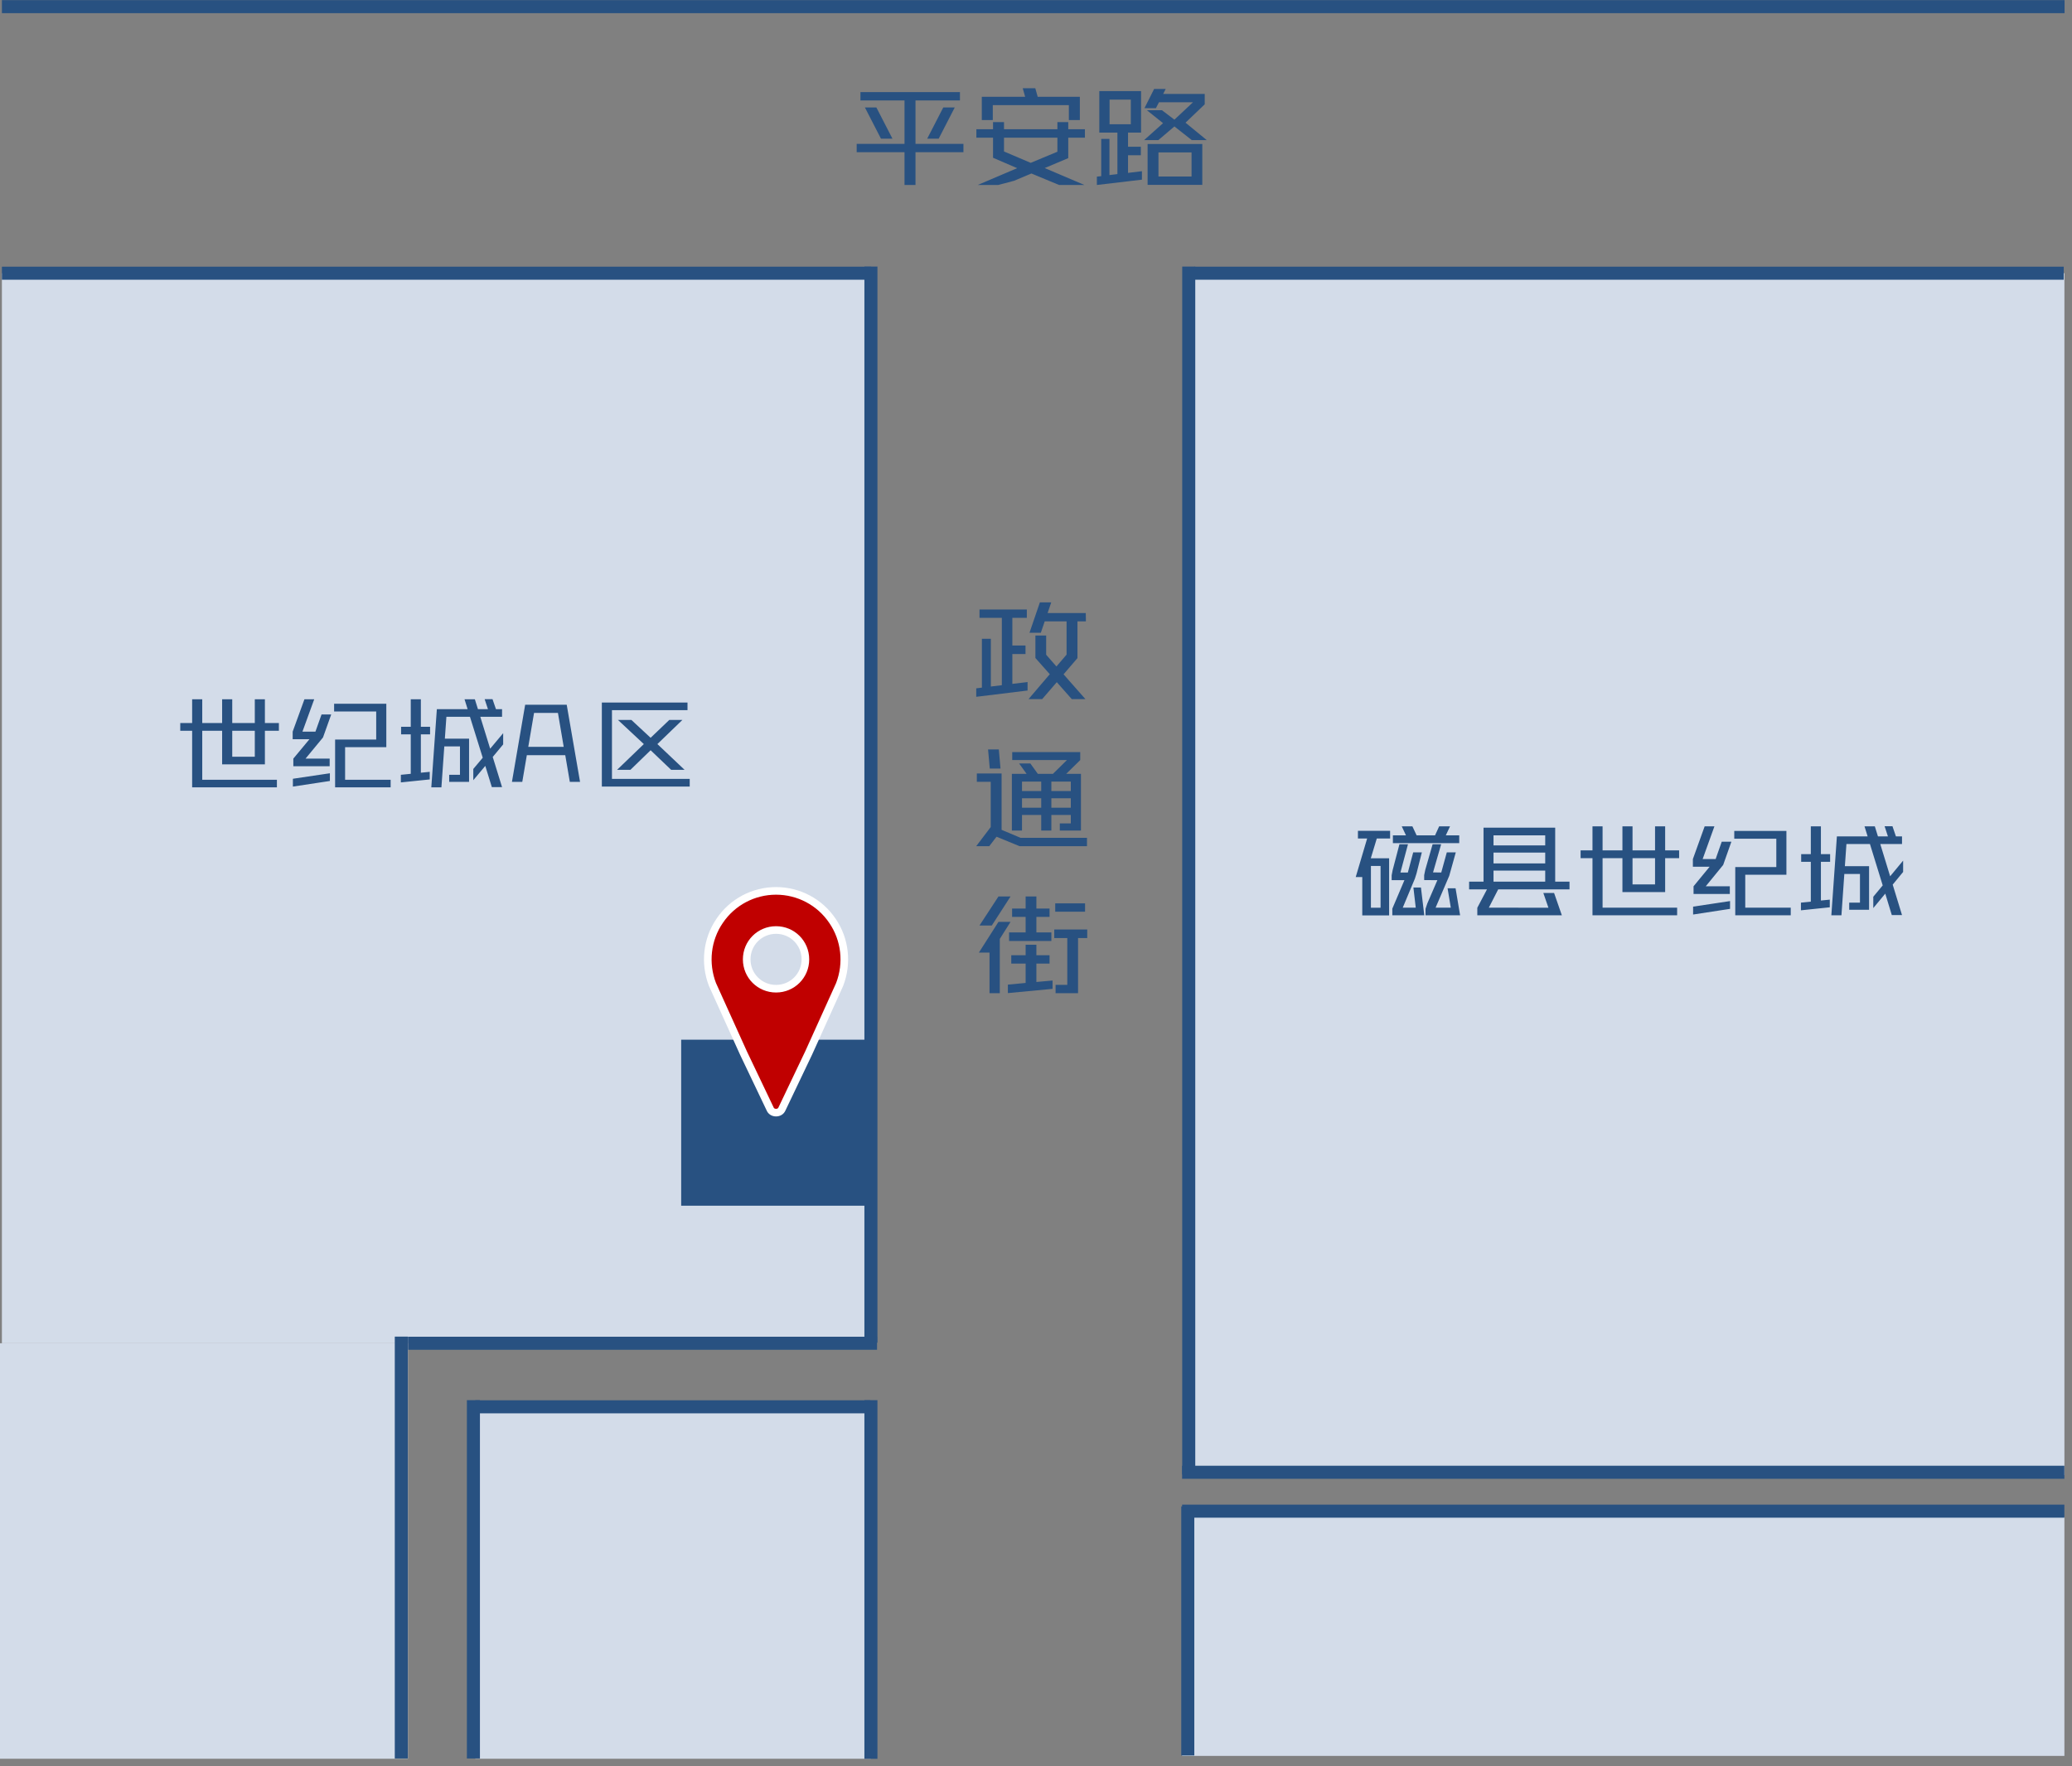 <svg width="2184" height="1862" xmlns="http://www.w3.org/2000/svg" xmlns:xlink="http://www.w3.org/1999/xlink" xml:space="preserve" overflow="hidden"><rect width="100%" height="100%" fill="#808080" stroke="none"/><defs><clipPath id="clip0"><rect x="1009" y="191" width="2184" height="1862"/></clipPath></defs><g clip-path="url(#clip0)" transform="translate(-1009 -191)"><rect x="2268" y="479" width="917" height="1267" fill="#D3DCE9"/><rect x="1011" y="479" width="916" height="1128" fill="#D3DCE9"/><path d="M1011 479 1927.29 479" stroke="#285181" stroke-width="13.75" stroke-miterlimit="8" fill="none" fill-rule="evenodd"/><path d="M1011 198 3185.16 198" stroke="#285181" stroke-width="13.75" stroke-miterlimit="8" fill="none" fill-rule="evenodd"/><path d="M1927 472 1927 1606.37" stroke="#285181" stroke-width="13.75" stroke-miterlimit="8" fill="none" fill-rule="evenodd"/><path d="M2268 479 3184.29 479" stroke="#285181" stroke-width="13.75" stroke-miterlimit="8" fill="none" fill-rule="evenodd"/><path d="M2262 472 2262 1745.25" stroke="#285181" stroke-width="13.75" stroke-miterlimit="8" fill="none" fill-rule="evenodd"/><rect x="1727" y="1287" width="200" height="175" fill="#285181"/><g><g><g><path d="M1827 1233.25C1809.81 1233.25 1796.06 1219.5 1796.06 1202.31 1796.06 1185.13 1809.81 1171.38 1827 1171.38 1844.19 1171.38 1857.94 1185.13 1857.94 1202.31 1857.94 1219.5 1844.19 1233.25 1827 1233.25ZM1827 1130.13C1803.28 1130.13 1780.94 1141.81 1767.53 1161.75 1754.12 1181.34 1751.38 1206.44 1759.97 1228.78L1792.62 1300.97 1820.81 1360.09C1821.84 1362.5 1824.25 1363.88 1827 1363.88 1829.75 1363.88 1832.16 1362.5 1833.19 1360.09L1861.38 1300.97 1894.03 1228.78C1902.62 1206.44 1899.88 1181.34 1886.47 1161.75 1873.06 1141.81 1850.72 1130.13 1827 1130.13Z" stroke="#FFFFFF" stroke-width="8.021" fill="#C00000"/></g></g></g><path d="M1439 1607 1933.45 1607" stroke="#285181" stroke-width="13.75" stroke-miterlimit="8" fill="none" fill-rule="evenodd"/><rect x="1510" y="1680" width="417" height="365" fill="#D3DCE9"/><path d="M1510 1674 1926.4 1674" stroke="#285181" stroke-width="13.75" stroke-miterlimit="8" fill="none" fill-rule="evenodd"/><path d="M1927 1667 1927 2045.06" stroke="#285181" stroke-width="13.75" stroke-miterlimit="8" fill="none" fill-rule="evenodd"/><rect x="1009" y="1607" width="430" height="438" fill="#D3DCE9"/><path d="M1508 1667 1508 2044.71" stroke="#285181" stroke-width="13.75" stroke-miterlimit="8" fill="none" fill-rule="evenodd"/><path d="M1432 1600 1432 2044.74" stroke="#285181" stroke-width="13.75" stroke-miterlimit="8" fill="none" fill-rule="evenodd"/><path d="M2255 1743 3184.95 1743" stroke="#285181" stroke-width="13.75" stroke-miterlimit="8" fill="none" fill-rule="evenodd"/><rect x="2255" y="1790" width="930" height="252" fill="#D3DCE9"/><path d="M2255 1784 3184.95 1784" stroke="#285181" stroke-width="13.75" stroke-miterlimit="8" fill="none" fill-rule="evenodd"/><path d="M2261 1779 2261 2041.55" stroke="#285181" stroke-width="13.75" stroke-miterlimit="8" fill="none" fill-rule="evenodd"/><path d="M2090.07 1186.89 2101.4 1186.89 2101.4 1197.98 2115.28 1197.98 2115.28 1206.77 2101.4 1206.77 2101.4 1226.15 2118.46 1224.62 2118.46 1233.41 2071.36 1237.87 2071.36 1228.95 2090.07 1227.17 2090.07 1206.77 2074.92 1206.77 2074.92 1197.98 2090.07 1197.98ZM2120.24 1170.83 2155 1170.83 2155 1179.88 2145.32 1179.88 2145.32 1238 2121.64 1238 2121.64 1229.21 2133.99 1229.21 2133.99 1179.88 2120.24 1179.88ZM2061.43 1162.8 2074.16 1162.8 2062.83 1180.77 2062.83 1238 2052 1238 2052 1195.17 2040.8 1195.17ZM2121.26 1143.3 2152.71 1143.3 2152.71 1152.09 2121.26 1152.09ZM2090.07 1136.03 2101.4 1136.03 2101.4 1148.78 2115.28 1148.78 2115.28 1157.57 2101.4 1157.57 2101.4 1173.89 2117.19 1173.89 2117.19 1182.94 2072.63 1182.94 2072.63 1173.89 2090.07 1173.89 2090.07 1157.57 2075.81 1157.57 2075.81 1148.78 2090.07 1148.78ZM2061.43 1136.03 2074.16 1136.03 2054.42 1166.62 2041.44 1166.62ZM2117.19 1032.51 2117.19 1042.45 2137.69 1042.45 2137.69 1032.51ZM2086.25 1032.51 2086.25 1042.45 2106.49 1042.45 2106.49 1032.51ZM2117.19 1014.92 2117.19 1024.86 2137.69 1024.86 2137.69 1014.92ZM2086.25 1014.92 2086.25 1024.86 2106.49 1024.86 2106.49 1014.92ZM2038.64 1006.38 2064.74 1006.38 2064.74 1065.78 2084.72 1074.19 2154.75 1074.19 2154.75 1082.98 2083.58 1082.98 2059.39 1073.04 2051.75 1082.98 2038 1082.98 2053.28 1062.84 2053.28 1015.18 2038.64 1015.18ZM2075.94 983.821 2147.62 983.821 2147.62 992.233 2132.85 1006.76 2148.38 1006.76 2148.38 1066.54 2126.1 1066.54 2126.1 1059.02 2137.69 1059.02 2137.69 1050.1 2117.19 1050.1 2117.19 1066.54 2106.49 1066.54 2106.49 1050.1 2086.25 1050.1 2086.25 1066.54 2075.56 1066.54 2075.56 1006.76 2091.09 1006.76 2083.2 995.802 2095.04 995.802 2102.93 1006.76 2118.84 1006.76 2133.61 992.233 2075.94 992.233ZM2050.48 981.017 2061.81 981.017 2063.59 1001.16 2052.26 1001.16ZM2041.44 833.52 2091.34 833.52 2091.34 842.315 2076.07 842.315 2076.07 871.503 2089.94 871.503 2089.94 880.425 2076.07 880.425 2076.07 911.907 2092.11 909.995 2092.11 918.917 2038 925.545 2038 916.623 2043.98 915.858 2043.98 864.365 2053.41 864.365 2053.41 914.711 2064.99 913.309 2064.99 842.315 2041.44 842.315ZM2105.09 826 2117.06 826 2113.24 837.217 2153.47 837.217 2153.6 846.011 2144.69 846.011 2144.69 884.758 2130.05 901.838 2153.09 927.967 2138.7 927.967 2122.92 910.123 2107.51 927.967 2093.13 927.967 2115.53 901.71 2100.38 884.631 2100.38 860.924 2111.71 860.924 2111.71 881.189 2122.54 893.553 2133.23 881.062 2133.23 846.011 2110.19 846.011 2106.11 857.992 2094.15 857.992Z" fill="#285181" fill-rule="evenodd"/><path d="M2230.09 351.702 2230.09 377.075 2264.96 377.075 2264.96 351.702ZM2218.63 342.777 2276.29 342.777 2276.29 385.872 2218.63 385.872ZM2067.29 336.147 2067.29 350.682 2095.42 362.667 2123.55 350.937 2123.55 336.147ZM2055.71 319.7 2067.29 319.7 2067.29 327.222 2123.55 327.222 2123.55 319.7 2135 319.7 2135 327.222 2152.57 327.222 2152.57 336.147 2135 336.147 2135 357.695 2110.18 368.15 2152.06 386 2125.33 386 2096.18 373.887 2077.98 381.537 2061.18 386 2039.54 386 2081.16 368.277 2055.71 357.312 2055.71 336.147 2038.14 336.147 2038.14 327.222 2055.71 327.222ZM2003.26 304.272 2015.36 304.272 1998.43 337.167 1986.33 337.167ZM1920.66 304.272 1932.75 304.272 1949.68 337.167 1937.58 337.167ZM2178.54 295.985 2178.54 321.995 2200.94 321.995 2200.94 295.985ZM1915.95 288.08 2020.83 288.08 2020.83 296.877 1973.99 296.877 1973.99 342.65 2024.52 342.65 2024.52 351.447 1973.99 351.447 1973.99 386 1962.4 386 1962.4 351.447 1912 351.447 1912 342.65 1962.4 342.65 1962.4 296.877 1915.95 296.877ZM2167.72 287.06 2211.76 287.06 2211.76 330.792 2198.01 330.792 2198.01 345.71 2211.5 345.71 2211.5 354.635 2198.01 354.635 2198.01 373.25 2212.65 371.465 2212.65 380.39 2165.17 386 2165.17 377.202 2169.75 376.693 2169.75 337.422 2178.41 337.422 2178.41 375.545 2186.81 374.525 2186.81 330.792 2167.72 330.792ZM2225.5 284.765 2237.72 284.765 2235.05 289.992 2278.84 289.992 2278.84 300.957 2258.6 320.337 2281 338.697 2265.22 338.697 2246.89 324.29 2229.96 338.697 2214.94 338.697 2234.92 320.847 2217.87 307.205 2233.78 307.205 2246.89 317.15 2266.49 298.79 2230.6 298.79 2227.41 305.037 2215.32 305.037ZM2087.02 284 2100.25 284 2102.8 293.052 2147.22 293.052 2147.22 317.532 2135.64 317.532 2135.64 301.85 2055.45 301.85 2055.45 317.532 2043.87 317.532 2043.87 293.052 2089.56 293.052Z" fill="#285181" fill-rule="evenodd"/><path d="M1356.72 1006.14 1356.72 1014.27 1317.73 1020.19 1317.73 1011.94ZM1253.8 961.323 1253.8 988.723 1277.57 988.723 1277.57 961.323ZM1660.36 949.944 1674.53 949.944 1694.79 968.753 1714.46 949.944 1728.27 949.944 1701.93 975.371 1730.61 1002.54 1716.45 1002.54 1694.79 981.873 1673.48 1002.54 1659.42 1002.54 1687.64 975.371ZM1571.92 942.513 1565.83 978.273 1603.18 978.273 1597.1 942.513ZM1562.55 933.922 1606.35 933.922 1620.4 1015.19 1609.62 1015.19 1604.82 987.098 1564.31 987.098 1559.51 1015.19 1548.62 1015.19ZM1361.17 932.877 1416.2 932.877 1416.2 978.622 1372.76 978.622 1372.76 1012.99 1420.76 1012.99 1420.76 1021 1362.22 1021 1362.22 970.611 1405.54 970.611 1405.54 941.004 1361.17 941.004ZM1643.38 931.6 1733.66 931.6 1733.66 939.611 1654.04 939.611 1654.04 1012.06 1736 1012.06 1736 1020.19 1643.38 1020.19ZM1441.96 928.116 1452.61 928.116 1452.61 957.143 1462.33 957.143 1462.33 965.154 1452.61 965.154 1452.61 1005.56 1461.98 1004.63 1461.98 1012.64 1431.53 1015.78 1431.53 1007.76 1441.96 1006.72 1441.96 965.154 1431.77 965.154 1431.77 957.143 1441.96 957.143ZM1329.9 928.116 1340.21 928.116 1327.8 962.251 1341.49 962.251 1347.93 944.139 1358.12 944.139 1349.46 968.405 1331.07 990.696 1356.48 990.696 1356.48 998.708 1318.19 998.708 1318.19 990.696 1335.17 970.262 1317.49 970.262 1317.49 962.251ZM1211.53 928.116 1222.18 928.116 1222.18 953.195 1243.14 953.195 1243.14 928.116 1253.8 928.116 1253.8 953.195 1277.57 953.195 1277.57 928.116 1288.22 928.116 1288.22 953.195 1302.97 953.195 1302.97 961.323 1288.22 961.323 1288.22 996.734 1243.14 996.734 1243.14 961.323 1222.18 961.323 1222.18 1012.99 1300.87 1012.99 1300.87 1021 1211.53 1021 1211.53 961.323 1199 961.323 1199 953.195 1211.53 953.195ZM1519.82 928 1528.13 928 1531.76 938.566 1538.2 938.566 1538.2 946.577 1515.25 946.577 1525.67 980.247 1539.37 963.877 1539.37 975.719 1528.37 988.955 1538.2 1020.77 1527.43 1020.77 1520.52 998.36 1507.88 1013.45 1507.88 1001.61 1517.83 989.768 1504.36 946.577 1479.54 946.577 1477.9 969.682 1503.43 969.682 1503.43 1015.19 1482.47 1015.19 1482.47 1007.76 1493.83 1007.76 1493.83 977.809 1477.32 977.809 1474.27 1021 1463.62 1021 1469.47 938.566 1501.9 938.566 1498.63 928.116 1509.51 928.116 1512.79 938.566 1523.33 938.566Z" fill="#285181" fill-rule="evenodd"/><path d="M2832.57 1140.88 2832.57 1149.08 2793.63 1155.06 2793.63 1146.74ZM2583.24 1108.77 2583.24 1120.37 2637.74 1120.37 2637.74 1108.77ZM2454.02 1103.84 2454.02 1147.91 2464.2 1147.91 2464.2 1103.84ZM2729.77 1095.64 2729.77 1123.3 2753.51 1123.3 2753.51 1095.64ZM2583.24 1089.78 2583.24 1101.15 2637.74 1101.15 2637.74 1089.78ZM2519.04 1080.99 2528.05 1080.99 2519.51 1110.64 2528.16 1110.76 2534.01 1089.54 2543.48 1089.54 2536.58 1114.27 2522.2 1147.8 2538.22 1147.8 2534.83 1127.4 2543.25 1127.4 2548.04 1155.88 2511.56 1155.88 2511.56 1149.08 2513.43 1143.46 2524.07 1118.85 2510.15 1118.73 2510.15 1113.57 2511.32 1107.95ZM2484.08 1080.99 2493.08 1080.99 2485.13 1110.76 2492.96 1110.76 2498.58 1089.54 2507.7 1089.54 2502.08 1111.81 2500.33 1117.32 2487.58 1147.8 2501.27 1147.8 2498.81 1126.58 2506.76 1126.58 2510.27 1155.88 2476.59 1155.88 2476.59 1148.85 2489.34 1118.85 2475.89 1118.85 2475.89 1113.69 2476.94 1108.18ZM2583.24 1071.61 2583.24 1082.16 2637.74 1082.16 2637.74 1071.61ZM2837.01 1066.92 2891.98 1066.92 2891.98 1113.1 2848.59 1113.1 2848.59 1147.8 2896.54 1147.8 2896.54 1155.88 2838.06 1155.88 2838.06 1105.02 2881.33 1105.02 2881.33 1075.13 2837.01 1075.13ZM2440.34 1066.81 2474.25 1066.81 2474.25 1074.89 2460.22 1074.89 2453.9 1095.76 2473.2 1095.76 2473.2 1156 2444.9 1156 2444.9 1115.56 2438 1115.56 2450.05 1074.89 2440.34 1074.89ZM2572.72 1063.52 2648.26 1063.52 2648.26 1120.37 2663.35 1120.37 2663.35 1128.57 2588.16 1128.57 2578.33 1147.8 2641.13 1147.91 2635.75 1132.32 2647.09 1132.32 2655.28 1155.88 2566.17 1155.88 2566.17 1147.91 2576.34 1128.57 2557.52 1128.57 2557.52 1120.37 2572.72 1120.37ZM2917.7 1062.12 2928.34 1062.12 2928.34 1091.42 2938.05 1091.42 2938.05 1099.51 2928.34 1099.51 2928.34 1140.29 2937.7 1139.36 2937.7 1147.44 2907.29 1150.61 2907.29 1142.52 2917.7 1141.47 2917.7 1099.51 2907.53 1099.51 2907.53 1091.42 2917.7 1091.42ZM2805.79 1062.12 2816.08 1062.12 2803.68 1096.58 2817.37 1096.58 2823.8 1078.29 2833.97 1078.29 2825.32 1102.79 2806.96 1125.29 2832.33 1125.29 2832.33 1133.38 2794.09 1133.38 2794.09 1125.29 2811.05 1104.66 2793.39 1104.66 2793.39 1096.58ZM2687.56 1062.12 2698.2 1062.12 2698.2 1087.43 2719.13 1087.43 2719.13 1062.12 2729.77 1062.12 2729.77 1087.43 2753.51 1087.43 2753.51 1062.12 2764.16 1062.12 2764.16 1087.43 2778.89 1087.43 2778.89 1095.64 2764.16 1095.64 2764.16 1131.39 2719.13 1131.39 2719.13 1095.64 2698.2 1095.64 2698.2 1147.8 2776.79 1147.8 2776.79 1155.88 2687.56 1155.88 2687.56 1095.64 2675.04 1095.64 2675.04 1087.43 2687.56 1087.43ZM2486.53 1062.12 2497.76 1062.12 2502.2 1071.61 2521.61 1071.61 2525.94 1062.12 2537.4 1062.12 2532.96 1071.61 2547.11 1071.61 2547.11 1079.82 2477.18 1079.82 2477.18 1071.61 2490.98 1071.61ZM2995.47 1062 3003.77 1062 3007.4 1072.67 3013.83 1072.67 3013.83 1080.75 2990.91 1080.75 3001.32 1114.74 3015 1098.22 3015 1110.17 3004.01 1123.53 3013.83 1155.65 3003.07 1155.65 2996.17 1133.03 2983.54 1148.26 2983.54 1136.31 2993.48 1124.35 2980.03 1080.75 2955.24 1080.75 2953.6 1104.08 2979.1 1104.08 2979.1 1150.02 2958.17 1150.02 2958.17 1142.52 2969.51 1142.52 2969.51 1112.28 2953.02 1112.28 2949.98 1155.88 2939.34 1155.88 2945.18 1072.67 2977.58 1072.67 2974.3 1062.12 2985.18 1062.12 2988.45 1072.67 2998.98 1072.67Z" fill="#285181" fill-rule="evenodd"/></g></svg>